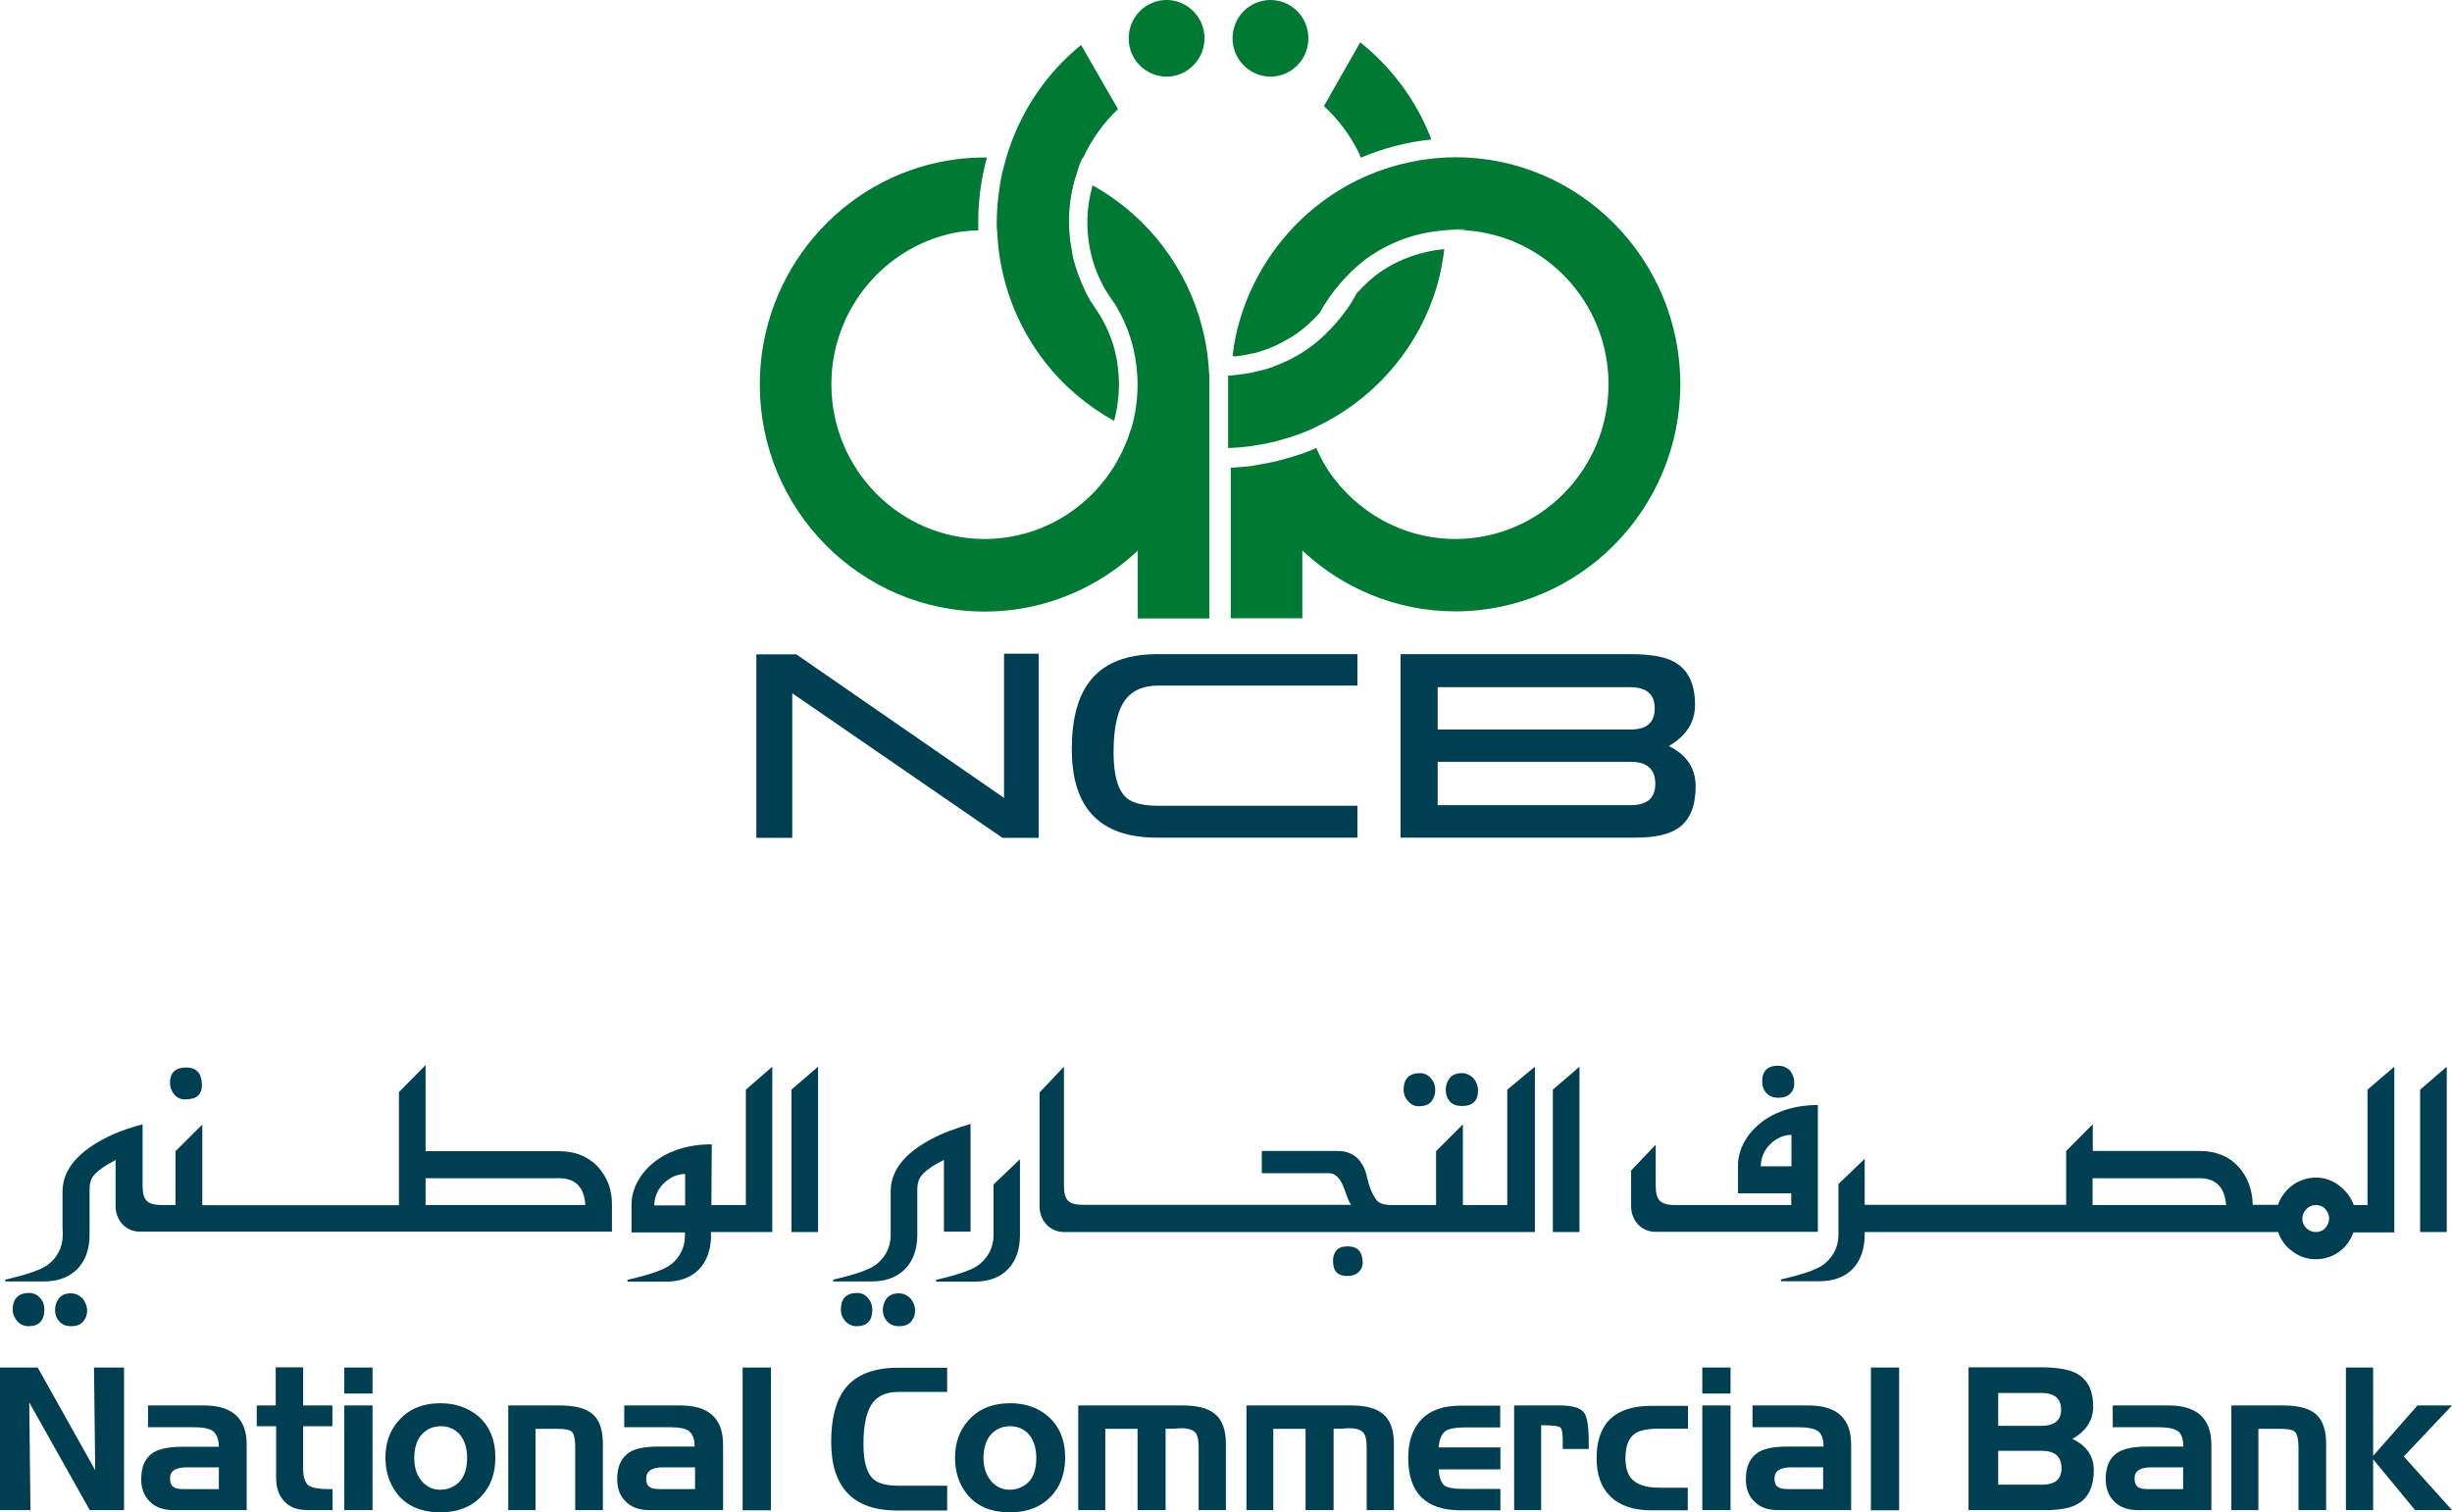 <?xml version="1.0" encoding="utf-8"?>
<!-- Generator: Adobe Illustrator 25.4.1, SVG Export Plug-In . SVG Version: 6.00 Build 0)  -->
<svg version="1.1" id="Layer_1" xmlns="http://www.w3.org/2000/svg" xmlns:xlink="http://www.w3.org/1999/xlink" x="0px" y="0px"
	 viewBox="0 0 121.57 75" style="enable-background:new 0 0 121.57 75;" xml:space="preserve">
<style type="text/css">
	.st0{fill:#007934;}
	.st1{fill:#003E52;}
</style>
<g>
	<g>
		<path class="st0" d="M64.87,1.9c0,1.05-0.84,1.9-1.88,1.9c-1.03,0-1.88-0.85-1.88-1.9c0-1.05,0.84-1.9,1.88-1.9
			C64.03,0,64.87,0.85,64.87,1.9"/>
		<path class="st0" d="M55.28,15.08c-0.14-0.23-0.29-0.46-0.46-0.68c0.12,0.21,0.25,0.4,0.39,0.6
			C55.23,15.03,55.26,15.05,55.28,15.08"/>
		<path class="st0" d="M49.42,10.99c0,0.01,0,0.01,0,0.02c0,0.13,0,0.27,0.01,0.4h0C49.43,11.28,49.42,11.14,49.42,10.99"/>
		<path class="st0" d="M52.98,10.97c0,0.01,0,0.02,0,0.02c0-0.76,0.11-1.5,0.32-2.2c0.01-0.01,0.01-0.02,0.02-0.03
			c-0.01,0-0.01,0-0.02-0.01C53.09,9.46,52.98,10.2,52.98,10.97"/>
		<path class="st0" d="M56.06,21.31c0.01,0,0.01,0,0.01,0.01c0.21-0.71,0.33-1.45,0.33-2.22c0-0.01,0-0.01,0-0.02
			c0,0.77-0.12,1.51-0.32,2.2C56.07,21.29,56.07,21.3,56.06,21.31"/>
		<path class="st0" d="M53.59,14c0.12,0.29,0.26,0.57,0.41,0.84C53.85,14.57,53.72,14.29,53.59,14"/>
		<path class="st0" d="M53.03,11.94c0.02,0.14,0.05,0.29,0.08,0.44C53.09,12.23,53.06,12.08,53.03,11.94"/>
		<path class="st0" d="M53.2,12.86c0.08,0.32,0.18,0.62,0.3,0.92C53.38,13.48,53.28,13.17,53.2,12.86"/>
		<path class="st0" d="M49.42,11c0,0,0,0.01,0,0.01c0,0.12,0,0.24,0.01,0.36v0.04h0C49.43,11.28,49.42,11.14,49.42,11"/>
		<path class="st0" d="M49.52,9.56c0-0.02,0-0.04,0.01-0.05C49.52,9.52,49.52,9.54,49.52,9.56"/>
		<path class="st0" d="M54.5,15.61c-0.01-0.01-0.01-0.02-0.02-0.04c-0.13-0.23-0.26-0.42-0.4-0.59l-0.03-0.05l-0.02-0.03
			c0.13,0.23,0.28,0.45,0.42,0.65C54.47,15.57,54.49,15.59,54.5,15.61"/>
		<path class="st0" d="M53.3,8.75c-0.21,0.71-0.32,1.45-0.32,2.22c0,0.01,0,0.02,0,0.02c0-0.68,0.1-1.37,0.29-2.05l0.06-0.21
			c0,0.01-0.01,0.02-0.01,0.03C53.31,8.76,53.31,8.76,53.3,8.75"/>
		<path class="st0" d="M56.07,21.32c0,0-0.01,0-0.01-0.01c-0.09,0.3-0.2,0.6-0.33,0.88c-1.18,2.67-3.83,4.54-6.92,4.54
			c-4.18,0-7.59-3.44-7.59-7.67c0-3.52,2.37-6.5,5.58-7.39c0.54-0.16,1.12-0.23,1.71-0.25c0-0.13-0.01-0.26-0.01-0.4
			c0-1.09,0.15-2.17,0.43-3.21c-0.04,0-0.07,0-0.11,0c-0.62,0-1.23,0.05-1.82,0.15c-5.28,0.88-9.33,5.53-9.33,11.11
			c0,6.21,5,11.26,11.15,11.26c2.93,0,5.59-1.15,7.59-3.02v3.36h3.55v-8.45v-3.6v-0.05h-0.01c-0.14-3.17-1.57-6-3.78-7.96
			c-0.61-0.54-1.28-1.02-2-1.42c-0.16,0.59-0.26,1.2-0.26,1.82c0,0.54,0.06,1.08,0.19,1.61c0.15,0.63,0.4,1.23,0.72,1.78
			c0.17,0.22,0.32,0.45,0.46,0.68c0.4,0.66,0.71,1.38,0.9,2.15c0.14,0.58,0.22,1.2,0.22,1.83c0,0.01,0,0.01,0,0.02
			c0,0.01,0,0.01,0,0.02C56.4,19.87,56.29,20.61,56.07,21.32"/>
		<path class="st0" d="M56.06,21.31c0.01,0,0.01,0,0.01,0.01c0.21-0.71,0.33-1.45,0.33-2.22c0-0.01,0-0.01,0-0.02
			c0,0.77-0.12,1.51-0.32,2.2C56.07,21.29,56.07,21.3,56.06,21.31"/>
		<path class="st0" d="M52.98,11.01c0,0.31,0.02,0.62,0.06,0.93C53,11.64,52.98,11.33,52.98,11.01"/>
		<path class="st0" d="M52.98,10.99L52.98,10.99c0,0.01,0,0.01,0,0.02C52.98,11.01,52.98,11,52.98,10.99"/>
		<path class="st0" d="M53.5,13.78c0.03,0.08,0.06,0.15,0.09,0.23C53.56,13.93,53.53,13.86,53.5,13.78"/>
		<path class="st0" d="M49.43,11.41c0,0.01,0,0.03,0,0.04c0,0.01,0,0.01,0,0.02L49.43,11.41z"/>
		<path class="st0" d="M49.42,10.99L49.42,10.99c0-0.48,0.04-0.95,0.1-1.43C49.46,10.03,49.42,10.51,49.42,10.99"/>
		<path class="st0" d="M49.53,9.51c0.07-0.49,0.16-0.98,0.29-1.46l0.06-0.23c-0.01,0.02-0.02,0.04-0.02,0.07
			C49.71,8.41,49.6,8.96,49.53,9.51"/>
		<path class="st0" d="M53.2,12.86c0-0.01,0-0.01,0-0.01c-0.04-0.15-0.06-0.31-0.09-0.46c0.03,0.15,0.04,0.31,0.08,0.46
			C53.2,12.85,53.2,12.85,53.2,12.86"/>
		<path class="st0" d="M53.33,8.72c0.09-0.31,0.2-0.6,0.34-0.89l-0.08-0.04L53.33,8.72z"/>
		<path class="st0" d="M54.03,14.9c-0.02-0.02-0.02-0.04-0.03-0.06c0,0.01,0.01,0.02,0.01,0.03L54.03,14.9z"/>
		<path class="st0" d="M62.19,18.46c-0.09,0.03-0.19,0.04-0.29,0.06C61.99,18.5,62.09,18.48,62.19,18.46"/>
		<path class="st0" d="M61.02,18.63c0.01,0,0.01,0,0.01,0S61.03,18.63,61.02,18.63"/>
		<path class="st0" d="M64.05,17.78c-0.09,0.04-0.17,0.09-0.27,0.13C63.88,17.87,63.96,17.82,64.05,17.78"/>
		<path class="st0" d="M64.67,17.41c0.03-0.02,0.06-0.04,0.1-0.06v0c0,0,0,0-0.01,0C64.73,17.38,64.7,17.4,64.67,17.41"/>
		<path class="st0" d="M71.7,11.4L71.7,11.4c-1.37,0.09-2.65,0.54-3.74,1.27v0.01c0,0,0,0,0.01-0.01
			C69.05,11.95,70.33,11.49,71.7,11.4"/>
		<path class="st0" d="M61.07,22.22c0.31-0.01,0.61-0.04,0.91-0.08C61.69,22.18,61.38,22.21,61.07,22.22"/>
		<path class="st0" d="M63.09,18.2c-0.07,0.03-0.14,0.05-0.21,0.07C62.95,18.25,63.02,18.23,63.09,18.2"/>
		<path class="st0" d="M62.89,21.98c-0.2,0.05-0.4,0.08-0.61,0.11c0.16-0.03,0.34-0.05,0.49-0.08
			C62.81,22.01,62.85,21.99,62.89,21.98"/>
		<path class="st0" d="M63.66,21.79c0.08-0.03,0.17-0.04,0.25-0.07C63.83,21.74,63.74,21.76,63.66,21.79"/>
		<path class="st0" d="M63.78,17.91c-0.23,0.11-0.45,0.2-0.69,0.29C63.33,18.12,63.55,18.02,63.78,17.91"/>
		<path class="st0" d="M62.89,21.98c0.26-0.05,0.52-0.12,0.78-0.2C63.41,21.86,63.15,21.93,62.89,21.98"/>
		<path class="st0" d="M64.67,17.41c-0.2,0.13-0.41,0.25-0.62,0.37C64.26,17.67,64.47,17.54,64.67,17.41"/>
		<path class="st0" d="M61.98,22.14c0.1-0.02,0.2-0.03,0.29-0.05C62.18,22.11,62.08,22.13,61.98,22.14"/>
		<path class="st0" d="M61.89,18.51c-0.28,0.05-0.56,0.09-0.85,0.11C61.33,18.61,61.62,18.57,61.89,18.51"/>
		<path class="st0" d="M62.39,18.42c0.17-0.04,0.33-0.09,0.49-0.14c-0.23,0.07-0.46,0.13-0.69,0.18
			C62.26,18.44,62.32,18.43,62.39,18.42"/>
		<path class="st0" d="M71.7,11.4L71.7,11.4c-0.06,0.01-0.11,0.02-0.16,0.02l0.29-0.02C71.78,11.4,71.74,11.4,71.7,11.4"/>
		<path class="st0" d="M71.49,11.43c-1.3,0.12-2.5,0.55-3.53,1.24v0.01l-0.01,0.01c0.01,0,0.01-0.01,0.01-0.01
			C69.01,11.97,70.22,11.54,71.49,11.43"/>
		<path class="st0" d="M66.6,13.89c0.19-0.22,0.39-0.41,0.58-0.58C66.98,13.49,66.79,13.68,66.6,13.89"/>
		<path class="st0" d="M72.17,7.8c-0.3,0-0.61,0.01-0.9,0.04c-1.21,0.1-2.38,0.4-3.46,0.86c-3.28,1.41-5.76,4.37-6.54,7.96
			c-0.07,0.33-0.12,0.66-0.16,1l0.03-0.01l0.06,0.03c0.17-0.02,0.34-0.04,0.53-0.08c0.09-0.01,0.17-0.03,0.25-0.05
			c0.04-0.01,0.09-0.02,0.13-0.02l0.05-0.01c0.14-0.03,0.29-0.08,0.47-0.14c0.05-0.02,0.09-0.03,0.15-0.05
			c0.19-0.07,0.39-0.15,0.61-0.26c0.07-0.04,0.15-0.08,0.22-0.12c0.2-0.1,0.38-0.21,0.54-0.31c0.03-0.02,0.06-0.04,0.07-0.05
			l0.02-0.01c0.41-0.28,0.8-0.63,1.2-1.07c0.28-0.54,0.64-1.02,1.03-1.48l0.01-0.01l0.07-0.09c0.01-0.01,0.03-0.03,0.04-0.04
			c0.19-0.2,0.37-0.4,0.58-0.58c0.26-0.24,0.52-0.45,0.77-0.62l0.01-0.01v0c1.03-0.69,2.23-1.13,3.53-1.24c0.01,0,0.02,0,0.04-0.01
			h0.02c0.06,0,0.11-0.01,0.16-0.02h0c0.04,0,0.08,0,0.12,0l0.84-0.07l-0.01,0.08c3.96,0.26,7.1,3.58,7.1,7.64
			c0,4.23-3.4,7.67-7.59,7.67c-2.61,0-4.91-1.34-6.28-3.36c-0.24-0.36-0.44-0.75-0.62-1.15c-0.33,0.15-0.69,0.28-1.08,0.4
			c-0.06,0.02-0.13,0.04-0.19,0.06l-0.08,0.02c-0.28,0.08-0.55,0.16-0.84,0.22c-0.22,0.05-0.44,0.09-0.65,0.12l-0.09,0.02
			c-0.07,0.01-0.15,0.03-0.23,0.04c-0.33,0.05-0.66,0.07-0.97,0.09h-0.05l-0.03,0h-0.03V24v6.66h3.55V27.3
			c1.99,1.87,4.66,3.02,7.59,3.02c6.14,0,11.15-5.05,11.15-11.26C83.31,12.85,78.31,7.8,72.17,7.8"/>
		<path class="st0" d="M49.53,9.51c0,0.01,0,0.04-0.01,0.05c-0.06,0.48-0.1,0.96-0.1,1.44c0,0.14,0,0.28,0.01,0.41h0l0.01,0.06
			c0.1,2.43,0.96,4.66,2.35,6.46c0.93,1.2,2.11,2.2,3.44,2.94l0.04-0.11c0.13-0.54,0.2-1.09,0.21-1.65V19.1v-0.03v-0.05v0
			c-0.01-0.53-0.07-1.06-0.19-1.57c-0.15-0.62-0.41-1.24-0.77-1.84c-0.01-0.02-0.03-0.03-0.04-0.05c-0.15-0.21-0.29-0.43-0.42-0.65
			l-0.02-0.02c-0.01-0.01-0.01-0.03-0.01-0.03c-0.16-0.27-0.29-0.55-0.41-0.84c-0.03-0.08-0.06-0.15-0.09-0.23
			c-0.12-0.3-0.22-0.6-0.3-0.92c0-0.01,0-0.01-0.01-0.02c-0.04-0.15-0.06-0.31-0.08-0.46c-0.03-0.15-0.06-0.3-0.08-0.44
			c-0.03-0.31-0.06-0.62-0.06-0.93c0-0.01,0-0.01,0-0.02c0,0,0-0.01,0-0.02c0-0.77,0.11-1.51,0.32-2.22
			c0.01,0.01,0.01,0.01,0.02,0.01c0-0.01,0.01-0.02,0.01-0.03l0.26-0.93l0.08,0.04c0.42-0.92,1.01-1.75,1.74-2.44L53.6,2.23
			c-1.75,1.42-3.06,3.37-3.71,5.59l-0.06,0.23C49.69,8.53,49.59,9.02,49.53,9.51"/>
		<path class="st0" d="M67.38,7.6c0.03,0.07,0.06,0.15,0.09,0.22c1.11-0.47,2.29-0.78,3.49-0.9c-0.02-0.06-0.04-0.12-0.06-0.18
			c-0.74-1.84-1.94-3.43-3.46-4.64l-1.8,3.16C66.35,5.92,66.95,6.71,67.38,7.6"/>
		<path class="st0" d="M68.49,13.45c-0.46,0.31-0.86,0.7-1.23,1.1c-0.28,0.54-0.64,1.04-1.04,1.49c-0.43,0.49-0.91,0.94-1.45,1.31v0
			c-0.03,0.02-0.06,0.03-0.09,0.06c-0.2,0.13-0.41,0.25-0.63,0.37c-0.09,0.04-0.17,0.09-0.27,0.13c-0.23,0.11-0.45,0.2-0.69,0.29
			c-0.07,0.03-0.14,0.05-0.21,0.07c-0.16,0.05-0.33,0.1-0.49,0.14c-0.07,0.02-0.13,0.02-0.2,0.04c-0.09,0.03-0.19,0.04-0.29,0.06
			c-0.28,0.05-0.56,0.09-0.85,0.11c0,0-0.02,0-0.02,0h-0.01c-0.04,0-0.08,0-0.13,0.01v3.58v0.01c0.04-0.01,0.09,0,0.13-0.01
			c0.02,0,0.04,0,0.06,0c0.3-0.01,0.61-0.04,0.91-0.08c0.1-0.02,0.2-0.03,0.29-0.05c0.21-0.03,0.41-0.07,0.61-0.11
			c0.26-0.05,0.52-0.12,0.77-0.2c0.08-0.03,0.17-0.04,0.25-0.07c0.35-0.11,0.68-0.23,1.01-0.37c0.29-0.13,0.57-0.28,0.85-0.42
			c2.61-1.4,4.62-3.81,5.47-6.72c0.18-0.59,0.29-1.21,0.37-1.84C70.49,12.46,69.41,12.83,68.49,13.45"/>
		<path class="st0" d="M62.88,18.27c-0.23,0.07-0.46,0.13-0.69,0.18c0.07-0.02,0.13-0.02,0.2-0.04
			C62.55,18.37,62.71,18.32,62.88,18.27"/>
		<path class="st0" d="M61.05,18.63c0,0-0.02,0-0.02,0C61.03,18.63,61.04,18.63,61.05,18.63"/>
		<path class="st0" d="M62.77,22.02c0.04-0.01,0.08-0.02,0.12-0.03c-0.2,0.05-0.4,0.08-0.61,0.11
			C62.44,22.07,62.61,22.05,62.77,22.02"/>
		<path class="st0" d="M66.56,13.92l-0.07,0.09l-0.01,0.01c0.04-0.04,0.08-0.09,0.12-0.13C66.59,13.9,66.58,13.91,66.56,13.92"/>
		<path class="st0" d="M67.18,13.3c0.25-0.22,0.5-0.43,0.77-0.62C67.7,12.86,67.44,13.07,67.18,13.3"/>
		<path class="st0" d="M72.66,11.41l0.01-0.08l-0.84,0.07c0.11-0.01,0.22-0.02,0.34-0.02C72.33,11.39,72.49,11.4,72.66,11.41"/>
		<path class="st0" d="M71.52,11.42c-0.01,0-0.03,0.01-0.03,0.01c0.01,0,0.03-0.01,0.05-0.01H71.52z"/>
		<path class="st0" d="M59.72,1.9c0,1.05-0.85,1.9-1.88,1.9c-1.04,0-1.88-0.85-1.88-1.9c0-1.05,0.84-1.9,1.88-1.9
			C58.87,0,59.72,0.85,59.72,1.9"/>
		<polygon class="st1" points="39.28,41.55 37.5,41.55 37.5,32.45 39.48,32.45 49.78,39.57 49.78,32.42 51.5,32.42 51.5,41.55 
			49.7,41.55 39.28,34.38 		"/>
		<path class="st1" d="M67.3,32.45V34h-9.88c-0.72,0-1.25,0.23-1.6,0.67c-0.41,0.52-0.61,1.4-0.61,2.63c0,1.13,0.21,1.87,0.62,2.25
			c0.3,0.27,0.83,0.41,1.59,0.41h9.88v1.58h-9.95c-2.81,0-4.21-1.46-4.21-4.38c0-1.5,0.3-2.63,0.91-3.4
			c0.69-0.88,1.81-1.32,3.35-1.32H67.3z"/>
		<path class="st1" d="M81.12,41.54H69.44v-9.1h11.37c0.99,0,1.71,0.12,2.17,0.37c0.71,0.38,1.06,1.09,1.06,2.14
			c0,0.86-0.43,1.54-1.3,2.05c0.89,0.43,1.33,1.1,1.33,2c0,0.96-0.28,1.66-0.85,2.06C82.76,41.38,82.06,41.54,81.12,41.54
			 M80.83,34.08h-9.55v2.1h9.55c0.81,0,1.21-0.34,1.21-1.04C82.05,34.44,81.64,34.08,80.83,34.08 M71.28,37.78v2.15h9.57
			c0.81,0,1.22-0.35,1.22-1.06c0-0.72-0.41-1.09-1.22-1.09H71.28z"/>
	</g>
	<g>
		<path class="st1" d="M9.23,52.94c0.49,0,0.76,0.27,0.78,0.81c0.02,0.51-0.23,0.76-0.78,0.77c-0.24,0.02-0.44-0.07-0.58-0.23
			c-0.14-0.17-0.22-0.36-0.22-0.58C8.42,53.2,8.7,52.94,9.23,52.94"/>
		<path class="st1" d="M42.5,64.12c0.22,0,0.4,0.09,0.53,0.25c0.15,0.17,0.22,0.36,0.22,0.58c0,0.53-0.25,0.81-0.75,0.82
			c-0.22,0.01-0.41-0.07-0.57-0.23c-0.16-0.17-0.24-0.36-0.24-0.59C41.69,64.4,41.96,64.12,42.5,64.12"/>
		<path class="st1" d="M44.57,64.14c0.22,0,0.41,0.09,0.58,0.26c0.14,0.18,0.21,0.35,0.22,0.56c0.01,0.21-0.05,0.4-0.19,0.57
			c-0.13,0.16-0.33,0.24-0.61,0.24c-0.25,0-0.44-0.08-0.59-0.24c-0.14-0.16-0.21-0.35-0.21-0.57c0-0.21,0.07-0.4,0.19-0.57
			C44.1,64.22,44.3,64.14,44.57,64.14"/>
		<path class="st1" d="M70.41,53.22c0.21,0,0.39,0.09,0.53,0.25c0.15,0.16,0.22,0.36,0.22,0.57c0,0.22-0.06,0.41-0.18,0.57
			c-0.12,0.16-0.31,0.24-0.57,0.25c-0.23,0.02-0.42-0.06-0.58-0.23c-0.16-0.17-0.24-0.37-0.24-0.59
			C69.6,53.49,69.87,53.22,70.41,53.22"/>
		<path class="st1" d="M72.48,53.22c0.21,0,0.41,0.09,0.58,0.26c0.14,0.17,0.21,0.36,0.22,0.55c0.02,0.55-0.25,0.82-0.8,0.82
			c-0.26,0-0.45-0.07-0.59-0.22c-0.14-0.15-0.21-0.35-0.21-0.6c0-0.21,0.07-0.4,0.2-0.57C72.01,53.3,72.21,53.22,72.48,53.22"/>
		<path class="st1" d="M88.16,52.85c0.2,0,0.4,0.07,0.58,0.23c0.13,0.16,0.21,0.36,0.22,0.57c0.01,0.23-0.04,0.43-0.18,0.56
			c-0.13,0.15-0.33,0.23-0.61,0.23c-0.26,0-0.46-0.08-0.59-0.23c-0.13-0.14-0.21-0.33-0.21-0.56
			C87.36,53.12,87.63,52.85,88.16,52.85"/>
		<path class="st1" d="M86.17,57.78v1.4h2.64v0.58h-5.76c-0.77,0-0.96-0.28-0.96-0.97v-2.02l-1.22,1.28v1.77
			c0,0.67,0.47,1.27,1.22,1.27h8.04v-6.29C87.48,54.81,86.17,56.47,86.17,57.78 M88.82,57.84H87.3c0-0.91,0.8-1.56,1.52-1.56V57.84z
			"/>
		<polygon class="st1" points="121.31,52.9 121.31,61.1 119.99,61.1 119.99,54.04 		"/>
		<path class="st1" d="M117.38,54.04v5.72h-0.68c-0.14-0.38-0.39-0.71-0.73-0.97c-0.34-0.26-0.73-0.39-1.14-0.39
			c-0.44,0-0.82,0.13-1.17,0.38c-0.34,0.26-0.58,0.58-0.72,0.97h-0.78h-0.47c-0.02-0.76-0.25-1.38-0.7-1.88
			c-0.48-0.53-1.13-0.79-1.93-0.79h-5.3v-1.33l-1.32,1.33v2.67h-9.99v-2.28l-1.3,1.25v2.53c0,0.6-0.29,1.17-0.84,1.53
			c-0.55,0.36-2.01,0.67-2.01,0.67v0.09h1.92c1.43,0,2.23-0.91,2.23-2.3V61.1h9.99h1.29h8.44h0.78c0.13,0.39,0.37,0.72,0.71,0.96
			c0.34,0.26,0.73,0.39,1.15,0.39c0.43,0,0.82-0.13,1.16-0.37c0.34-0.24,0.57-0.57,0.71-0.96h2.03V52.9L117.38,54.04z M103.75,59.76
			v-1.33h5.3c0.81,0,1.25,0.44,1.32,1.33H103.75z M115.28,60.91c-0.12,0.13-0.28,0.19-0.45,0.19c-0.19,0-0.34-0.06-0.48-0.19
			c-0.12-0.12-0.2-0.28-0.2-0.46c0-0.19,0.07-0.35,0.2-0.49c0.13-0.13,0.28-0.2,0.47-0.2c0.18,0,0.34,0.06,0.47,0.2
			c0.12,0.14,0.19,0.29,0.19,0.47C115.47,60.62,115.4,60.78,115.28,60.91"/>
		<polygon class="st1" points="78.31,52.9 78.31,61.1 76.99,61.1 76.99,54.04 		"/>
		<path class="st1" d="M48.33,63.56h-1.92v-0.09c0,0,1.46-0.31,2.01-0.67c0.55-0.36,0.84-0.93,0.84-1.53v-2.53l1.31-1.25v3.78
			C50.57,62.65,49.76,63.56,48.33,63.56"/>
		<path class="st1" d="M46.14,56.51c-1.32,0.71-1.98,1.56-1.98,2.59v1.89h0v0.27c0,0.6-0.28,1.17-0.84,1.53
			c-0.55,0.36-2.01,0.67-2.01,0.67v0.09h1.92c1.42,0,2.25-0.91,2.25-2.3v-2.27c0-0.26,0.06-0.49,0.18-0.64
			c0.13-0.19,0.36-0.37,0.7-0.58c0.13-0.08,0.29-0.15,0.44-0.24v3.56h1.32v-5.34C47.36,55.96,46.69,56.21,46.14,56.51"/>
		<path class="st1" d="M1.45,64.12c0.21,0,0.4,0.09,0.54,0.25c0.15,0.17,0.21,0.36,0.21,0.58c0,0.53-0.26,0.81-0.75,0.82
			c-0.23,0.01-0.42-0.07-0.58-0.23c-0.15-0.17-0.24-0.36-0.24-0.59C0.63,64.4,0.91,64.12,1.45,64.12"/>
		<path class="st1" d="M3.52,64.14c0.22,0,0.41,0.09,0.58,0.26c0.13,0.18,0.21,0.35,0.22,0.56c0.01,0.21-0.05,0.4-0.19,0.57
			c-0.13,0.16-0.33,0.24-0.61,0.24c-0.25,0-0.44-0.08-0.58-0.24c-0.15-0.16-0.21-0.35-0.21-0.57c0-0.21,0.06-0.4,0.19-0.57
			C3.05,64.22,3.25,64.14,3.52,64.14"/>
		<polygon class="st1" points="40.56,52.9 40.56,61.1 39.24,61.1 39.24,54.04 		"/>
		<path class="st1" d="M66.82,61.81c-0.26,0-0.45,0.07-0.56,0.2c-0.11,0.14-0.17,0.3-0.17,0.51c0,0.52,0.24,0.77,0.73,0.76
			c0.26-0.01,0.45-0.09,0.58-0.23c0.12-0.15,0.18-0.31,0.16-0.48C67.54,62.06,67.3,61.81,66.82,61.81"/>
		<path class="st1" d="M74.73,54.04v5.72h-0.27h-0.14h-1.79v-4l-1.33,1.33v2.67h-0.88h-0.89h-0.44c-0.36,0-0.6-0.08-0.72-0.22
			c-0.21-0.26-0.37-0.63-0.49-1.14c-0.05-0.3-0.17-0.58-0.37-0.84c-0.2-0.26-0.57-0.48-1.06-0.48h-3.79v1.1h3.31
			c0.44,0,0.64,0.42,0.78,0.78c0.16,0.47,0.27,0.72,0.34,0.79h-6.79h-6.5c-0.78,0-0.95-0.28-0.95-0.97V52.9l-1.21,1.28v5.64
			c0,0.67,0.47,1.28,1.22,1.28h0.8h6.66h9.25h0.89h4h0.14h1.6v-8.2L74.73,54.04z"/>
		<path class="st1" d="M29.63,57.85c-0.47-0.5-1.12-0.76-1.93-0.76h-6.6v-4.27l-1.32,1.34v5.61h-0.91h-7.93h-0.91v-4L8.7,57.09v2.67
			H8.03c-0.76,0-0.95-0.27-0.96-0.92v-3.08c-0.77,0.2-1.43,0.45-1.98,0.75C3.77,57.22,3.1,58.08,3.1,59.1v1.89h0.01v0.27
			c0,0.6-0.29,1.18-0.84,1.53c-0.55,0.36-2.01,0.67-2.01,0.67v0.09h1.92c1.43,0,2.26-0.91,2.26-2.3v-2.27
			c0-0.26,0.06-0.49,0.17-0.64c0.14-0.19,0.37-0.37,0.7-0.58c0.13-0.07,0.27-0.14,0.42-0.23v2.28c0,0.66,0.46,1.27,1.2,1.27v0h0.02
			h2.32h1.66h7.93h11.48v-1.34C30.35,59,30.1,58.36,29.63,57.85 M21.1,59.76v-1.33h6.6c0.83,0,1.27,0.44,1.32,1.33H21.1z"/>
		<path class="st1" d="M36.98,54.04v5.72h-0.37h-0.05h-1.29l0.02-3.01c-2.67,0-3.98,1.66-3.98,2.98v1.39h2.65v0.22
			c-0.02,0.58-0.3,1.13-0.83,1.46c-0.56,0.36-2.02,0.67-2.02,0.67v0.09h1.92c1.37,0,2.16-0.84,2.22-2.15V61.1h1.3h0.05h1.69v-8.2
			L36.98,54.04z M33.97,59.78h-1.53c0-0.9,0.8-1.56,1.53-1.56V59.78z"/>
	</g>
	<g>
		<polygon class="st1" points="1.51,74.89 0,74.89 0,67.82 1.87,67.82 4.72,72.91 4.66,67.82 6.15,67.82 6.15,74.89 4.45,74.89 
			1.45,69.55 		"/>
		<path class="st1" d="M9.61,70.78H7.34V69.7h2.78c1.4,0,2.11,0.65,2.11,1.94v3.25H8.6c-0.49,0-0.88-0.13-1.17-0.42
			C7.15,74.2,7,73.83,7,73.36c0-0.63,0.2-1.07,0.61-1.33c0.31-0.19,0.8-0.28,1.44-0.28h1.8c0-0.36-0.1-0.61-0.27-0.76
			C10.41,70.85,10.08,70.78,9.61,70.78 M9.15,73.85h1.7v-1.08h-1.6c-0.54,0-0.82,0.18-0.82,0.54c0,0.22,0.06,0.39,0.22,0.46
			C8.74,73.83,8.91,73.85,9.15,73.85"/>
		<path class="st1" d="M13.67,70.73h-0.94V69.7h0.94v-1.89h1.36v1.89h1.45v1.03h-1.45v2.1c0,0.42,0.09,0.7,0.27,0.84
			c0.17,0.12,0.52,0.18,1.05,0.18h0.14v1.04h-1.24c-0.5,0-0.89-0.14-1.16-0.44c-0.27-0.28-0.4-0.67-0.4-1.18V70.73z"/>
		<path class="st1" d="M17.07,67.82h1.4v1.29h-1.4V67.82z M17.07,69.7h1.4v5.19h-1.4V69.7z"/>
		<path class="st1" d="M21.84,75c-0.95,0-1.67-0.31-2.15-0.92c-0.38-0.49-0.58-1.09-0.58-1.79c0-0.72,0.21-1.33,0.64-1.82
			c0.5-0.58,1.19-0.88,2.09-0.88c0.74,0,1.36,0.22,1.87,0.64c0.56,0.49,0.85,1.17,0.85,2.06c0,0.78-0.23,1.42-0.7,1.92
			C23.36,74.74,22.69,75,21.84,75 M21.83,73.88c0.33,0,0.62-0.11,0.86-0.31c0.31-0.27,0.47-0.69,0.47-1.26c0-0.5-0.13-0.9-0.38-1.19
			c-0.24-0.25-0.54-0.39-0.92-0.39c-0.39,0-0.7,0.14-0.95,0.41c-0.25,0.28-0.37,0.67-0.37,1.16c0,0.48,0.12,0.85,0.36,1.14
			C21.14,73.73,21.45,73.88,21.83,73.88"/>
		<path class="st1" d="M26.54,74.89h-1.34V69.7h2.54c0.77,0,1.32,0.14,1.65,0.44c0.34,0.29,0.5,0.78,0.5,1.47v3.28h-1.37v-3.11
			c0-0.38-0.05-0.63-0.14-0.75c-0.11-0.12-0.35-0.17-0.74-0.17h-1.09V74.89z"/>
		<path class="st1" d="M33.22,70.78h-2.27V69.7h2.78c1.42,0,2.12,0.65,2.12,1.94v3.25H32.2c-0.5,0-0.88-0.13-1.17-0.42
			c-0.29-0.27-0.43-0.64-0.43-1.12c0-0.63,0.21-1.07,0.61-1.33c0.31-0.19,0.79-0.28,1.44-0.28h1.79c0-0.36-0.09-0.61-0.27-0.76
			C34.02,70.85,33.69,70.78,33.22,70.78 M32.76,73.85h1.7v-1.08h-1.6c-0.54,0-0.81,0.18-0.82,0.54c-0.01,0.22,0.06,0.39,0.22,0.46
			C32.35,73.83,32.51,73.85,32.76,73.85"/>
		<rect x="36.82" y="67.82" class="st1" width="1.4" height="7.08"/>
		<path class="st1" d="M46.96,67.82v1.21h-2.42c-0.56,0-0.98,0.17-1.26,0.52c-0.31,0.41-0.47,1.09-0.47,2.05
			c0,0.87,0.16,1.46,0.49,1.75c0.24,0.22,0.65,0.33,1.24,0.33h2.42v1.23h-2.48c-2.17,0-3.27-1.13-3.27-3.41
			c0-1.17,0.24-2.05,0.7-2.65c0.54-0.68,1.41-1.02,2.62-1.02H46.96z"/>
		<path class="st1" d="M50.08,75c-0.96,0-1.68-0.31-2.15-0.92c-0.39-0.49-0.58-1.09-0.58-1.79c0-0.72,0.21-1.33,0.64-1.82
			c0.49-0.58,1.19-0.88,2.1-0.88c0.75,0,1.37,0.22,1.86,0.64c0.57,0.49,0.86,1.17,0.86,2.06c0,0.78-0.23,1.42-0.7,1.92
			C51.6,74.74,50.93,75,50.08,75 M50.06,73.88c0.33,0,0.62-0.11,0.86-0.31c0.31-0.27,0.46-0.69,0.46-1.26c0-0.5-0.13-0.9-0.38-1.19
			c-0.24-0.25-0.54-0.39-0.92-0.39c-0.39,0-0.7,0.14-0.95,0.41c-0.24,0.28-0.37,0.67-0.37,1.16c0,0.48,0.13,0.85,0.37,1.14
			C49.38,73.73,49.68,73.88,50.06,73.88"/>
		<path class="st1" d="M54.8,74.89h-1.34V69.7h5.19c0.73,0,1.25,0.14,1.58,0.42c0.37,0.29,0.55,0.79,0.55,1.49v3.28h-1.35v-3.11
			c0-0.34-0.05-0.58-0.14-0.71c-0.13-0.16-0.37-0.24-0.72-0.24c-0.11,0-0.21,0.01-0.33,0.02h-0.25c-0.1,0-0.16,0-0.2,0.01v4.03
			h-1.39v-4.03h-1.6V74.89z"/>
		<path class="st1" d="M63.14,74.89H61.8V69.7h5.19c0.72,0,1.25,0.14,1.57,0.42c0.37,0.29,0.55,0.79,0.55,1.49v3.28h-1.35v-3.11
			c0-0.34-0.05-0.58-0.15-0.71c-0.12-0.16-0.36-0.24-0.72-0.24c-0.11,0-0.22,0.01-0.34,0.02h-0.24c-0.1,0-0.16,0-0.19,0.01v4.03
			h-1.39v-4.03h-1.6V74.89z"/>
		<path class="st1" d="M74.39,73.82v1.08h-1.98c-1.73,0-2.59-0.87-2.59-2.6c0-0.74,0.18-1.34,0.55-1.79c0.44-0.53,1.12-0.8,2.03-0.8
			h1.98v1.08H72.6c-0.44,0-0.74,0.06-0.92,0.17c-0.2,0.14-0.32,0.41-0.35,0.82h3.06v1.09h-3.06c0.02,0.4,0.12,0.66,0.27,0.79
			c0.15,0.12,0.48,0.18,0.98,0.18H74.39z"/>
		<path class="st1" d="M76.42,74.89h-1.35V69.7h2.28c0.63,0,1.02,0.13,1.2,0.37c0.15,0.23,0.22,0.72,0.22,1.48v0.31h-1.29v-0.42
			c0-0.38-0.04-0.59-0.13-0.66c-0.09-0.06-0.4-0.1-0.94-0.1V74.89z"/>
		<path class="st1" d="M82.26,73.78h1.42v1.12h-1.82c-0.89,0-1.57-0.24-2.03-0.7c-0.45-0.45-0.67-1.07-0.67-1.88
			c0-1.73,0.9-2.6,2.71-2.6h1.82v1.13h-1.42c-0.56,0-0.95,0.08-1.19,0.23c-0.32,0.21-0.49,0.63-0.49,1.23c0,0.45,0.1,0.78,0.28,1
			C81.12,73.61,81.59,73.78,82.26,73.78"/>
		<path class="st1" d="M84.4,67.82h1.4v1.29h-1.4V67.82z M84.4,69.7h1.4v5.19h-1.4V69.7z"/>
		<path class="st1" d="M89.16,70.78h-2.27V69.7h2.78c1.41,0,2.11,0.65,2.11,1.94v3.25h-3.63c-0.49,0-0.88-0.13-1.16-0.42
			c-0.29-0.27-0.43-0.64-0.43-1.12c0-0.63,0.21-1.07,0.62-1.33c0.31-0.19,0.79-0.28,1.44-0.28h1.79c0-0.36-0.08-0.61-0.26-0.76
			C89.96,70.85,89.63,70.78,89.16,70.78 M88.7,73.85h1.69v-1.08H88.8c-0.54,0-0.81,0.18-0.82,0.54c-0.01,0.22,0.06,0.39,0.22,0.46
			C88.3,73.83,88.47,73.85,88.7,73.85"/>
		<rect x="92.76" y="67.82" class="st1" width="1.4" height="7.08"/>
		<path class="st1" d="M101.45,74.89H97.6v-7.08h3.6c0.78,0,1.36,0.1,1.73,0.29c0.56,0.29,0.85,0.84,0.85,1.66
			c0,0.67-0.35,1.21-1.03,1.6c0.7,0.33,1.06,0.85,1.06,1.55c0,0.76-0.23,1.29-0.68,1.6C102.76,74.77,102.2,74.89,101.45,74.89
			 M101.21,69.08h-2.14v1.63h2.14c0.65,0,0.98-0.27,0.98-0.8C102.19,69.36,101.86,69.08,101.21,69.08 M99.07,71.96v1.67h2.17
			c0.65,0,0.97-0.27,0.97-0.82c0-0.57-0.33-0.86-0.97-0.86H99.07z"/>
		<path class="st1" d="M107.01,70.78h-2.26V69.7h2.77c1.4,0,2.12,0.65,2.12,1.94v3.25h-3.64c-0.49,0-0.88-0.13-1.17-0.42
			c-0.28-0.27-0.43-0.64-0.43-1.12c0-0.63,0.2-1.07,0.62-1.33c0.31-0.19,0.8-0.28,1.44-0.28h1.79c0-0.36-0.08-0.61-0.26-0.76
			C107.81,70.85,107.48,70.78,107.01,70.78 M106.55,73.85h1.69v-1.08h-1.59c-0.54,0-0.81,0.18-0.82,0.54c0,0.22,0.07,0.39,0.21,0.46
			C106.14,73.83,106.32,73.85,106.55,73.85"/>
		<path class="st1" d="M111.98,74.89h-1.35V69.7h2.55c0.76,0,1.31,0.14,1.65,0.44c0.33,0.29,0.5,0.78,0.5,1.47v3.28h-1.37v-3.11
			c0-0.38-0.06-0.63-0.16-0.75c-0.1-0.12-0.35-0.17-0.74-0.17h-1.09V74.89z"/>
		<polygon class="st1" points="117.66,74.89 116.31,74.89 116.31,67.82 117.66,67.82 117.66,72.2 119.86,69.7 121.57,69.7 
			119.18,72.23 121.57,74.89 119.74,74.89 117.66,72.37 		"/>
	</g>
</g>
</svg>
